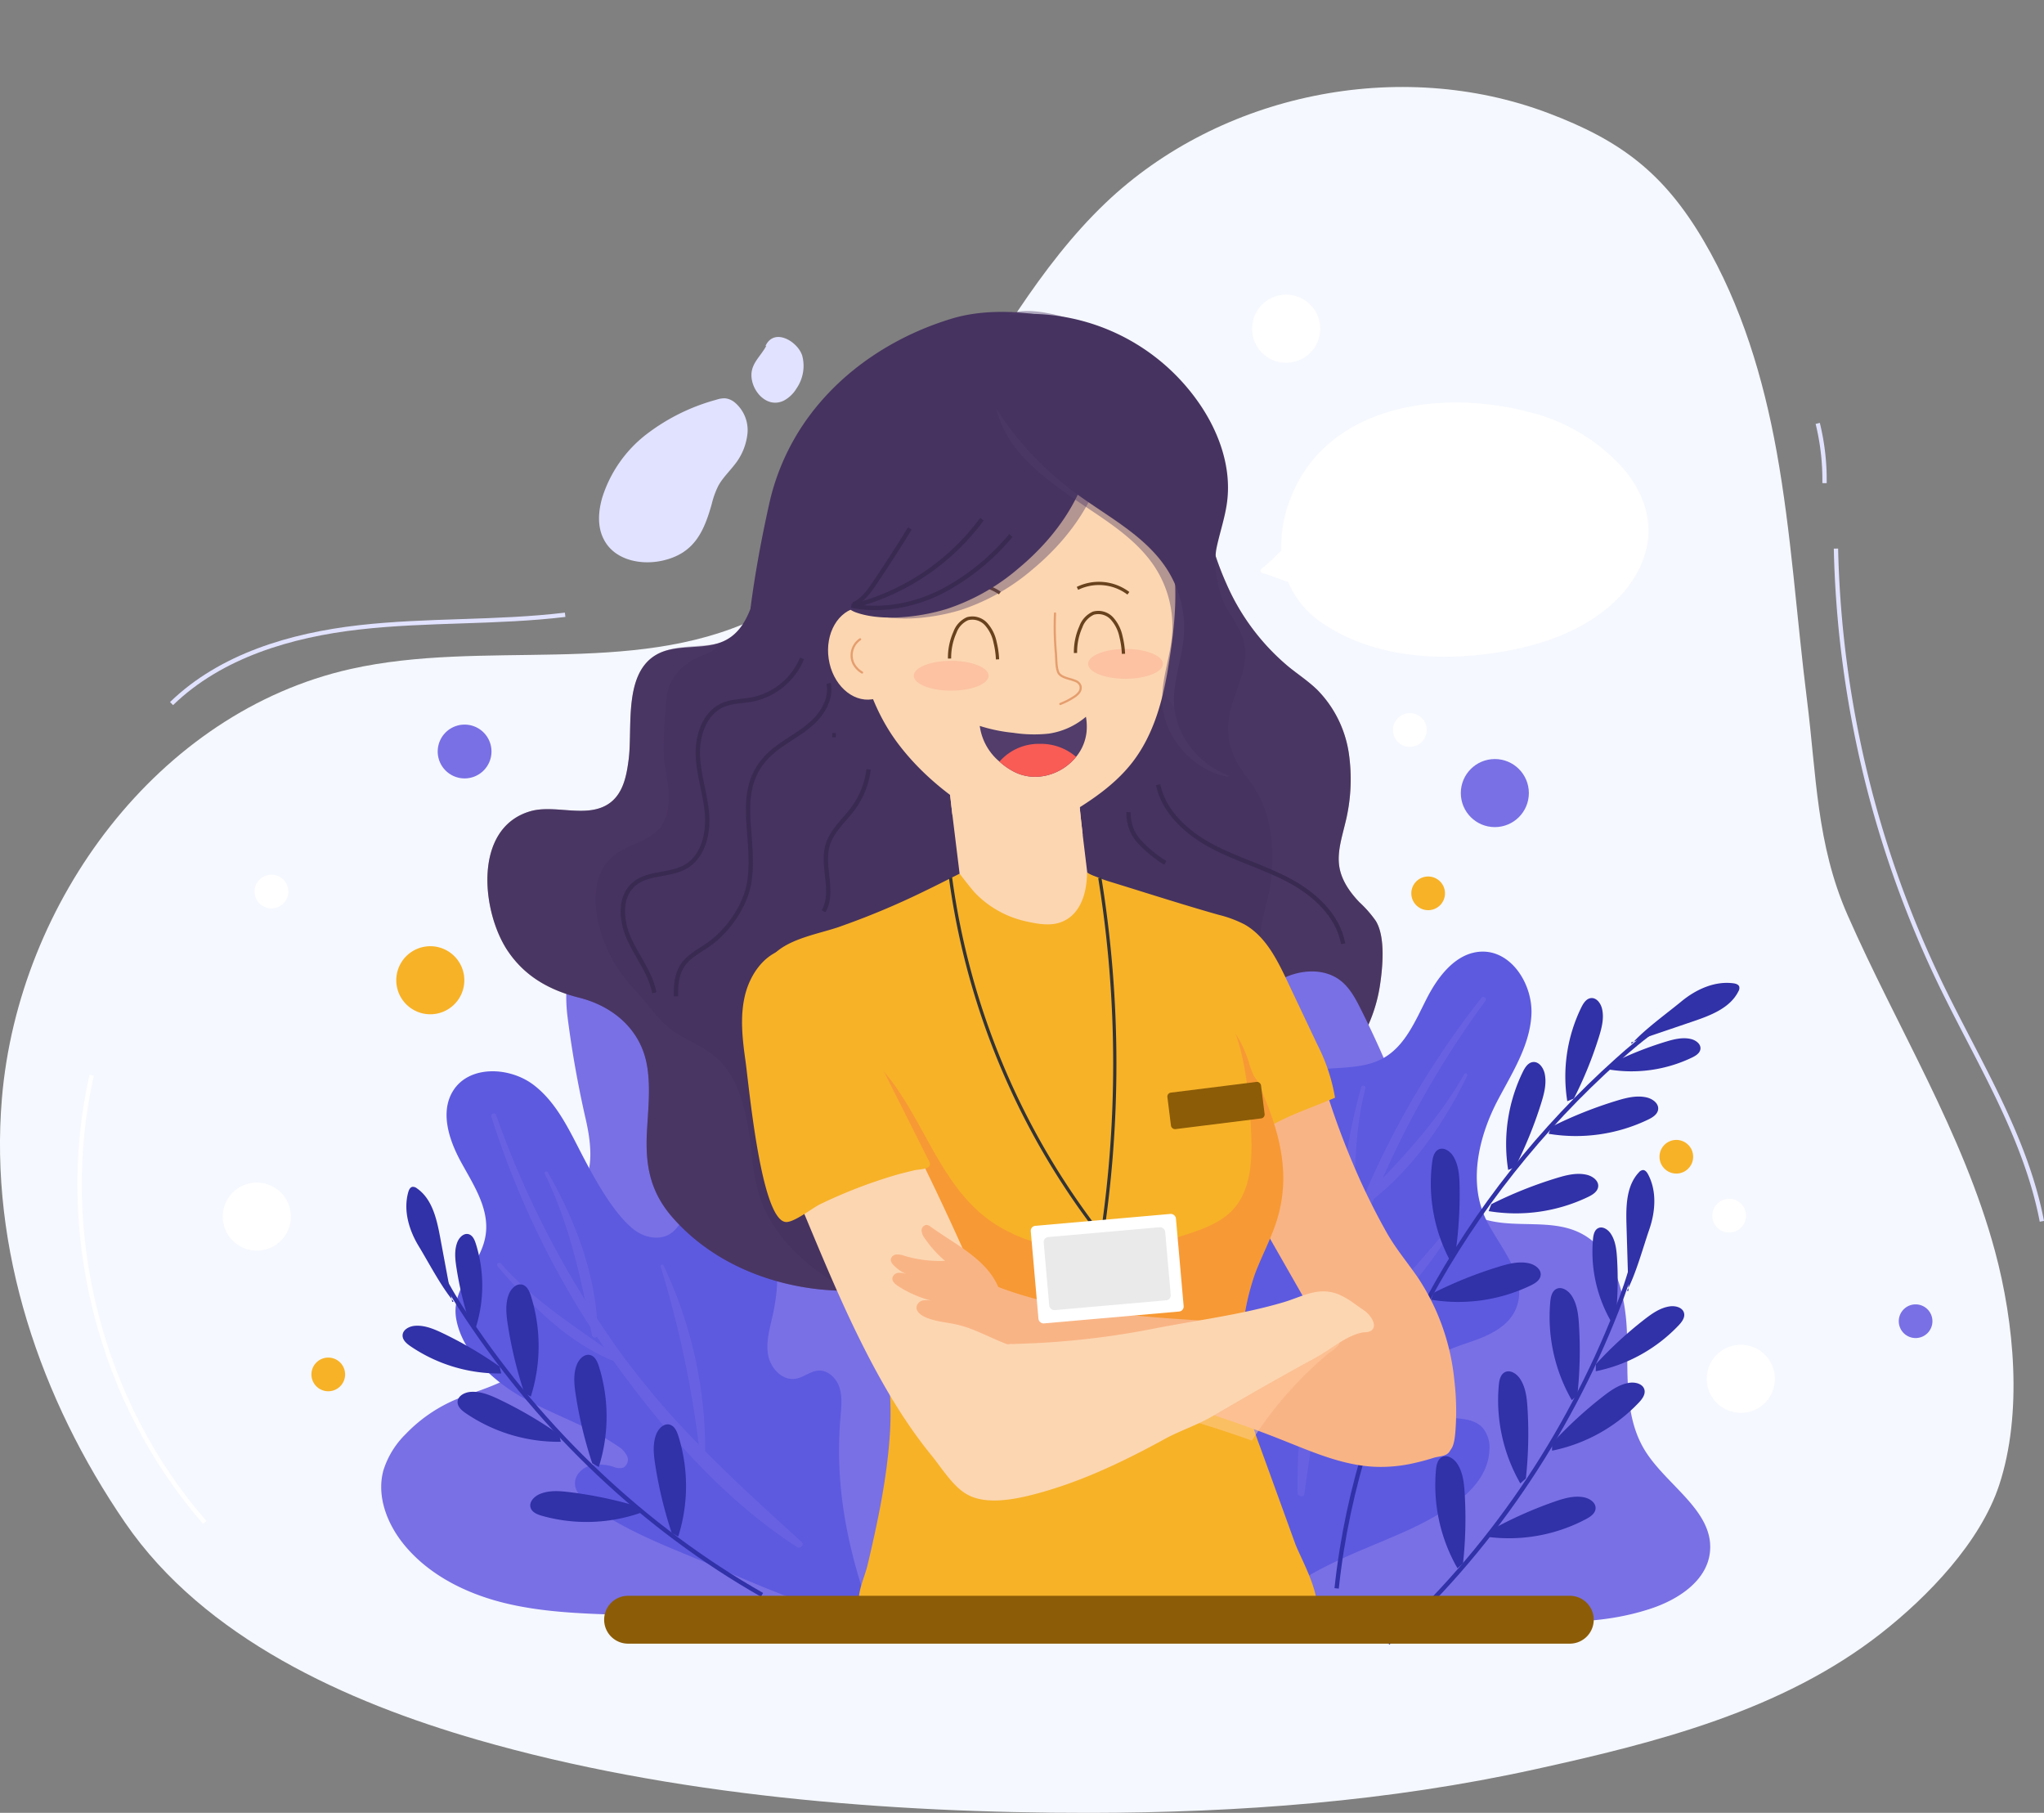 <svg xmlns="http://www.w3.org/2000/svg" width="530.551" height="470.457" viewBox="0 0 530.551 470.457">
  <rect x="0" y="0" width="530.551" height="470.457" fill="#808080" stroke="none"/>
  <g id="Group_32" data-name="Group 32" transform="translate(-205.721 -144.984)">
    <g id="Group_30" data-name="Group 30" transform="translate(205.721 167.557)">
      <g id="Group_29" data-name="Group 29">
        <path id="Path_3" data-name="Path 3" d="M607.6,162.632c-38.556-14.568-85.083-5.127-114.912,23.313-34.476,32.873-47.885,87.83-91.048,107.983-32.132,15-70.33,5.2-104.931,12.973-49.943,11.214-86.171,60.37-90.488,111.374-3.312,39.154,9.989,78.117,31.982,110.17,20.546,29.947,57.445,46.513,91.424,56.319,50.271,14.51,106.81,19.026,159,18.976,38.7-.037,77.61-2.967,115.462-11.289,31.351-6.891,64.214-15.153,89.952-35.35,12.053-9.458,25.682-23.536,30.6-38.438,6.136-18.613,3.91-42.183-1.107-60.748-8.289-30.668-25.45-58.059-38.238-87.139-8.121-18.463-8.077-36.33-10.554-55.95-2.706-21.432-4.022-43.041-7.861-64.321-3.43-19.011-9.109-37.987-18.934-54.729C637.55,178.07,626.3,169.7,607.6,162.632Z" transform="translate(-205.721 -155.855)" fill="#f5f8fe"/>
        <path id="Path_4" data-name="Path 4" d="M370.873,327.754a149.379,149.379,0,0,1,18.822,60.966,154.568,154.568,0,0,1-.779,32.788c-.787,6.2,2.853,18.361-7.1,18.573-4.5.1-8.55-2.508-12.826-3.916-9.568-3.146-19.908-.239-29.918.878-7.982.891-16.042.619-24.067.345-10.045-.343-20.18-.7-29.931-3.139s-19.217-7.159-25.633-14.9c-4.47-5.386-7.344-12.68-5.5-19.433a22.643,22.643,0,0,1,5.781-9.427,39.266,39.266,0,0,1,13.521-9.192c7.554-3.073,17.369-5,19.725-12.8,1.964-6.507-2.739-12.89-6.194-18.743s-5.191-14.709.531-18.376c4.468-2.863,10.783-.469,15.444-3.009,6.3-3.432,5.313-12.6,3.71-19.6q-2.99-13.037-4.693-26.326c-.916-7.143-.48-16.256,6.144-19.082,6.848-2.921,13.945,3.669,17.676,10.114a74.189,74.189,0,0,1,8.112,20.6c1.26,5.5,1.962,11.314,5.023,16.05,5.6,8.667,11.37,3.548,18.8,5.133C363.674,316.571,367.76,322.292,370.873,327.754Z" transform="translate(-154.426 -40.9)" fill="#7970e5"/>
        <path id="Path_5" data-name="Path 5" d="M329.329,221.822c-17.726,2.128-35.7,1.248-53.441,3.26s-35.9,7.357-48.722,19.782" transform="translate(-182.638 -84.852)" fill="none" stroke="#e1e2ff" stroke-miterlimit="10" stroke-width="1.121"/>
        <g id="Group_16" data-name="Group 16" transform="translate(115.912 255.44)">
          <path id="Path_6" data-name="Path 6" d="M372.9,423.218c-.791-2.128-17.24-5.874-19.941-6.891q-9.87-3.719-19.53-7.975c-11.476-5.058-25-9.541-34.908-17.18-1.784-1.375-3.652-3.139-3.652-5.394,0-2.132,1.815-3.947,3.862-4.551a11.389,11.389,0,0,1,6.3.349,3.694,3.694,0,0,0,2.367.17,2.361,2.361,0,0,0,.986-3.065,6.252,6.252,0,0,0-2.44-2.552C298.195,370.8,289,367.98,280.836,363.3c-7.263-4.163-15.33-11.524-16.806-20.28-1.429-8.471,7.095-14.175,7.77-22.607.517-6.48-3.42-12.34-6.534-18.046s-5.467-12.952-2.008-18.453c4.2-6.684,14.715-6.252,20.969-1.433s9.506,12.44,13.2,19.418c2.942,5.567,7.79,14.287,12.871,18.149,2.7,2.056,6.7,2.822,9.483.88,1.755-1.223,2.732-3.262,4.192-4.825,5.369-5.752,15.884-2.938,20.13,3.686s3.733,15.216,1.987,22.888c-.756,3.316-1.717,6.734-1.028,10.062s3.715,6.478,7.072,5.934c2.091-.341,3.835-2,5.951-2.124,2.51-.147,4.678,2.008,5.448,4.4s.484,4.979.27,7.483C362.117,388.061,366.172,405.1,372.9,423.218Z" transform="translate(-261.545 -278.879)" fill="#5d5ae0"/>
          <path id="Path_7" data-name="Path 7" d="M267.151,284.917a227.025,227.025,0,0,0,25.732,54.693c.135.7.274,1.4.407,2.1a.809.809,0,0,0,1.294.422c.615.92,1.227,1.844,1.858,2.757-9.474-6.736-18.951-12.9-26.8-21.8a.564.564,0,0,0-.86.731c8.3,9.672,17.99,19.636,30.024,24.54.019.008.033-.006.052,0,12.946,18.118,28.946,36.247,47.7,48.331.8.517,1.952-.613,1.179-1.314-8.613-7.82-17.061-15.492-25.07-23.585A111.622,111.622,0,0,0,311.858,323.6c-.191-.395-.893-.2-.756.247a272.6,272.6,0,0,1,9.9,46.214,213.184,213.184,0,0,1-20.307-23.808c-2.11-2.915-4.132-5.9-6.111-8.908-1.017-13.341-6.2-26.5-12.772-37.929-.27-.471-1.015-.133-.772.368,5.145,10.592,8.058,21.459,10.417,32.7a242.683,242.683,0,0,1-23.07-47.972C268.142,283.817,266.925,284.207,267.151,284.917Z" transform="translate(-255.541 -273.208)" fill="#7970e5" opacity="0.382" style="mix-blend-mode: screen;isolation: isolate"/>
        </g>
        <path id="Path_8" data-name="Path 8" d="M482.086,385.676a53.9,53.9,0,0,0,10.18-11.1,39.934,39.934,0,0,0,6.129-16.335c.65-4.537,1.348-12.141-1.15-16.231a30.133,30.133,0,0,0-4.273-4.867c-2.46-2.573-4.612-5.637-5.187-9.151-.606-3.7.586-7.425,1.458-11.071a46.717,46.717,0,0,0,.99-18.486,29.666,29.666,0,0,0-8.185-16.395c-2.23-2.168-4.84-3.9-7.263-5.841a58.47,58.47,0,0,1-16.4-21.874,75.467,75.467,0,0,1-4.466-13.16c-.361-1.505-.359-3.592-1.211-4.9-1.125-1.723-3.669-3.1-5.162-4.562-4.012-3.935-7.255-8.569-10.473-13.174-5.87-8.4-11.542-16.983-17.63-25.226-3.071-4.157-2.645-7.5-8.391-8.426-7.743-1.24-16.339-1.456-23.93.851-13.177,4-25.415,11.466-34.326,21.964a60.309,60.309,0,0,0-12.915,25.693c-2.014,9.005-3.783,18.44-4.956,27.624-1.269,3.3-3.061,6.239-6.082,7.952-5.6,3.179-13.2.758-18.671,4.165-8.212,5.12-5.82,18.876-6.856,26.97-.54,4.221-1.422,9.03-5.245,11.553-5.756,3.8-13.978.039-20.346,1.923-14.9,4.4-12.572,26.166-5.783,36.241,4.487,6.657,10.884,10.193,18.529,12.118,8.746,2.2,15.87,8.177,17.558,17.336,1.082,5.876.295,11.906.01,17.873-.4,8.532.966,15.27,6.6,21.75,12.122,13.934,31.559,20.188,49.986,18.961,7.118-.473,14.339-2.033,20.326-5.913,4.269-2.766,7.728-6.584,11.275-10.232,5.992-6.167,12.6-12.1,20.689-15.022,8.22-2.967,17.14-2.6,25.5-4.94,4.452-1.248,6.582-2.3,11.2-2.265a29.088,29.088,0,0,0,11.86-2.363,51.349,51.349,0,0,0,10.021-6.242C477.739,389.212,479.958,387.492,482.086,385.676Z" transform="translate(-140.136 -125.596)" fill="#463360"/>
        <path id="Path_9" data-name="Path 9" d="M360.887,393.4c-17.273.21-34.943-6.1-46.232-19.088-5.635-6.495-7.008-13.222-6.611-21.766.278-5.959,1.069-11.989,0-17.88-1.7-9.148-8.825-15.13-17.576-17.319-7.637-1.933-14.038-5.471-18.531-12.13-6.775-10.056-9.1-31.822,5.8-36.245,6.356-1.862,14.6,1.885,20.346-1.91,3.818-2.537,4.7-7.332,5.239-11.547,1.047-8.1-1.352-21.86,6.867-26.98,4.722-2.963,11.237-2,16.511-3.142-.527,2.28-4.836,3.137-6.754,4.325a14,14,0,0,0-6.009,6.524,19.344,19.344,0,0,0-1.013,5.76c-.38,5.519-.965,11.175.039,16.582.831,4.458,1.59,10.5-1.3,14.383-2.923,3.931-8.631,4.51-12.392,7.649-5.259,4.394-5.33,12.535-3.349,19.1a37.787,37.787,0,0,0,8.775,15.365c4.082,4.225,6.588,8.974,11.933,12.037,3.713,2.128,7.753,3.887,10.706,6.983a21.683,21.683,0,0,1,4.084,6.5c2.352,5.5,3.191,11.518,3.881,17.464a49.843,49.843,0,0,0,2.149,11.306,37.477,37.477,0,0,0,6.7,11.4A52.057,52.057,0,0,0,360.887,393.4Z" transform="translate(-140.136 -81.004)" fill="#523d6b" opacity="0.342" style="mix-blend-mode: multiply;isolation: isolate"/>
        <path id="Path_10" data-name="Path 10" d="M432.346,355.63a40.171,40.171,0,0,1-6.123,16.343,54.256,54.256,0,0,1-10.195,11.1c-2.12,1.815-4.354,3.515-6.588,5.191-.675.513-1.35,1-2.049,1.514A40.267,40.267,0,0,0,412,375.976c.652-4.539,1.35-12.153-1.14-16.25a32.619,32.619,0,0,0-4.284-4.865c-2.469-2.56-4.609-5.633-5.191-9.148-.606-3.7.6-7.427,1.466-11.059a46.761,46.761,0,0,0,1-18.484,29.988,29.988,0,0,0-8.2-16.411c-2.234-2.166-4.842-3.889-7.263-5.82a58.674,58.674,0,0,1-16.389-21.883,73.558,73.558,0,0,1-4.468-13.154c-.374-1.514-.374-3.609-1.211-4.913-1.142-1.721-3.679-3.1-5.168-4.562a90.958,90.958,0,0,1-10.477-13.177c-5.866-8.38-11.547-16.97-17.622-25.211-3.052-4.14-6.675-8.378-4.238-13.488a20.036,20.036,0,0,1,16.135-11.113c7.46-.6,8.949,4.879,12.624,10.058,4.558,6.424,8.939,12.971,13.447,19.431,3.214,4.61,6.449,9.242,10.477,13.177,1.489,1.443,4.026,2.84,5.143,4.564.862,1.3.862,3.374,1.211,4.888a76.215,76.215,0,0,0,4.47,13.154,58.371,58.371,0,0,0,16.412,21.883c2.421,1.931,5.029,3.677,7.263,5.843a29.665,29.665,0,0,1,8.173,16.389,46.732,46.732,0,0,1-.978,18.484c-.885,3.654-2.072,7.379-1.466,11.082.581,3.515,2.722,6.565,5.191,9.148a30.3,30.3,0,0,1,4.261,4.865C433.7,343.5,433,351.091,432.346,355.63Z" transform="translate(-74.082 -122.985)" fill="#523d6b" opacity="0.342" style="mix-blend-mode: multiply;isolation: isolate"/>
        <g id="Group_19" data-name="Group 19" transform="translate(221.744 93.151)">
          <g id="Group_17" data-name="Group 17" transform="translate(23.311 49.604)">
            <path id="Path_11" data-name="Path 11" d="M346.325,317.664c-12.921-2.654-17.2-20.137-18.484-31.056-.629-5.307-1.327-10.614-1.956-15.946-.885-7.473-1.653-14.968-2.095-22.487-.513-8.847,3-25.888,15.62-23.3,12.477,2.56,17.88,20.182,18.507,31.054.374,6.682,1.026,13.316,1.794,19.952.72,6.146,1.512,12.315,2.234,18.484C363.016,303.277,358.569,320.179,346.325,317.664Z" transform="translate(-323.742 -224.608)" fill="#fcd6b1"/>
          </g>
          <g id="Group_18" data-name="Group 18">
            <path id="Path_12" data-name="Path 12" d="M359.711,275.878c-1.956,1.211-3.958,2.373-5.936,3.515a16.423,16.423,0,0,1-6.077,2.467c-3.025.349-5.982-1.071-8.661-2.537a89.772,89.772,0,0,1-13.152-8.661c-.885-7.473-1.653-14.968-2.095-22.487-.513-8.847,3-25.888,15.62-23.3,12.477,2.56,17.88,20.182,18.507,31.054C358.291,262.608,358.943,269.242,359.711,275.878Z" transform="translate(-300.431 -175.004)" fill="#fcd6b1" style="mix-blend-mode: multiply;isolation: isolate"/>
            <path id="Path_13" data-name="Path 13" d="M312.515,239.986c0,13.307,3.256,27.236,11.387,38.022,6.59,8.739,15.527,15.5,25.126,20.755,2.685,1.472,5.631,2.874,8.673,2.531a16.083,16.083,0,0,0,6.065-2.469c7.722-4.458,15.654-9.1,21.069-16.183,5.12-6.7,7.564-15.07,8.976-23.386,2.448-14.424,4.541-32.678-5.3-44.673-7.73-9.42-21.1-13.868-32.983-13.866C335.156,200.718,312.515,213.376,312.515,239.986Z" transform="translate(-312.515 -200.718)" fill="#fcd6b1"/>
          </g>
        </g>
        <path id="Path_14" data-name="Path 14" d="M324.324,219.58a12.714,12.714,0,0,1,13.264.675" transform="translate(-78.061 -88.932)" fill="none" stroke="#68411d" stroke-miterlimit="10" stroke-width="0.841"/>
        <path id="Path_15" data-name="Path 15" d="M328.355,231.452c.986,6.582-2.456,12.554-7.691,13.336s-10.276-3.914-11.262-10.5,2.456-12.554,7.691-13.339S327.369,224.87,328.355,231.452Z" transform="translate(-94.303 -85.877)" fill="#fcd6b1"/>
        <path id="Path_16" data-name="Path 16" d="M367.153,238.844a65.666,65.666,0,0,1-7.068,6.829,54.941,54.941,0,0,1-18.673,10.61c-6.887,2.124-16.719,3.322-23.525.951-5.091-1.773-3.715-6.8-4.732-11.5q-.682-3.152-1.119-6.35a55.884,55.884,0,0,1-.419-12.846,28.739,28.739,0,0,1,1.208-6.123c4.809-14.755,18.733-33.434,36.413-31.677,6.26.623,12.865,5.089,18.527,7.649,3.829,1.732,7.915,3.694,9.937,7.377a15.32,15.32,0,0,1,1.468,7.984C378.791,221.854,373.94,231.193,367.153,238.844Z" transform="translate(-91.957 -120.586)" fill="#523d6b" opacity="0.428" style="mix-blend-mode: multiply;isolation: isolate"/>
        <path id="Path_17" data-name="Path 17" d="M365.389,238.721a65.444,65.444,0,0,1-7.066,6.829,54.97,54.97,0,0,1-18.675,10.612c-6.885,2.124-16.717,3.32-23.523.949-5.091-1.773-3.715-6.8-4.732-11.5q-.682-3.152-1.119-6.35a55.873,55.873,0,0,1-.419-12.844,28.728,28.728,0,0,1,1.208-6.125c4.809-14.755,18.733-33.434,36.413-31.677,6.258.623,12.863,5.089,18.527,7.649,3.829,1.732,7.915,3.694,9.938,7.377a15.323,15.323,0,0,1,1.468,7.984C377.029,221.733,372.178,231.07,365.389,238.721Z" transform="translate(-93.854 -120.719)" fill="#463360"/>
        <path id="Path_18" data-name="Path 18" d="M350.274,232.1c8.013,5.608,16.891,10.486,22.03,18.735a28.174,28.174,0,0,1,4.138,17.034c-.465,5.774-2.72,11.362-2.554,17.153.262,9.207,7.57,17.585,16.461,19.626a1.222,1.222,0,0,0,1.275-1.912,18.165,18.165,0,0,1-3.6-12.849c.66-5.866,4.225-11.113,4.377-17.059.112-4.369-2-7.788-4.238-11.227-2.78-4.277-4.24-11.891-3.169-16.879.853-3.98,2.211-7.861,2.708-11.9,1.1-8.93-2.149-17.977-7.257-25.383a54.171,54.171,0,0,0-25.494-19.856c-5.282-1.968-13.868-4.742-19.555-3.357-5.008,1.219-5.648,12.176-5.637,16.924a29.627,29.627,0,0,0,4.985,16.789c3.632,5.224,8.3,8.868,13.353,12.6C348.815,231.072,349.541,231.591,350.274,232.1Z" transform="translate(-72.208 -125.716)" fill="#523d6b" opacity="0.428" style="mix-blend-mode: multiply;isolation: isolate"/>
        <path id="Path_19" data-name="Path 19" d="M357.213,232.1c8.015,5.608,16.891,10.486,22.032,18.735a28.2,28.2,0,0,1,4.138,17.037c-.467,5.772-2.72,11.362-2.556,17.151.264,9.207,7.57,17.587,16.461,19.626a1.222,1.222,0,0,0,1.275-1.912,18.163,18.163,0,0,1-3.6-12.849c.658-5.866,4.223-11.113,4.375-17.057.112-4.371-2-7.791-4.238-11.227-2.78-4.279-4.238-11.891-3.169-16.881.855-3.98,2.211-7.859,2.708-11.9,1.1-8.93-2.147-17.977-7.257-25.384a53.739,53.739,0,0,0-52.378-22.614c-3.532.536-7.915.652-8.762,4.925-.66,3.324,1.894,6.958,3.252,9.794a83.478,83.478,0,0,0,25.543,30.994Q356.113,231.332,357.213,232.1Z" transform="translate(-76.107 -125.326)" fill="#463360"/>
        <g id="Group_20" data-name="Group 20" transform="translate(220.986 112.168)">
          <path id="Path_20" data-name="Path 20" d="M312.15,230.106c7.751,1.547,15.93.01,23.035-3.453a58.706,58.706,0,0,0,18.359-14.74" transform="translate(-312.15 -207.686)" fill="none" stroke="#392a51" stroke-miterlimit="10" stroke-width="1.121"/>
          <path id="Path_21" data-name="Path 21" d="M312.682,232.237a59.958,59.958,0,0,0,32.784-22.36" transform="translate(-311.577 -209.877)" fill="none" stroke="#392a51" stroke-miterlimit="10" stroke-width="1.121"/>
          <path id="Path_22" data-name="Path 22" d="M312.384,230.746c2.4-1,4.018-3.256,5.477-5.415q4.759-7.042,9.207-14.292" transform="translate(-311.898 -208.626)" fill="none" stroke="#392a51" stroke-miterlimit="10" stroke-width="1.121"/>
        </g>
        <path id="Path_23" data-name="Path 23" d="M350.492,243.061c1.524,7.2,7.606,12.6,14.111,16.034s13.7,5.434,20.166,8.937,12.456,9.053,13.76,16.291" transform="translate(-49.894 -61.991)" fill="none" stroke="#392a51" stroke-miterlimit="10" stroke-width="1.121"/>
        <path id="Path_24" data-name="Path 24" d="M346.817,246.5a10.866,10.866,0,0,0,2.924,7.774,32.184,32.184,0,0,0,6.607,5.357" transform="translate(-53.879 -58.286)" fill="none" stroke="#392a51" stroke-miterlimit="10" stroke-width="1.121"/>
        <path id="Path_25" data-name="Path 25" d="M330.09,227.266a17.786,17.786,0,0,1-12.927,10.67c-2.556.488-5.257.417-7.641,1.462-4.719,2.07-6.667,7.878-6.47,13.027s1.973,10.128,2.373,15.267-1.028,10.988-5.471,13.6c-4.128,2.429-9.831,1.46-13.478,4.568-3.91,3.331-3.372,9.611-1.231,14.281s5.538,8.858,6.5,13.905" transform="translate(-121.911 -78.992)" fill="none" stroke="#392a51" stroke-miterlimit="10" stroke-width="1.121"/>
        <path id="Path_26" data-name="Path 26" d="M372.47,280.38c3.453-4.421,7.037-8.953,11.92-11.713s11.449-3.328,15.859.137c2.363,1.854,3.827,4.6,5.178,7.282a257.667,257.667,0,0,1,11.684,26.935c4,10.882,8.569,23.44,19.474,27.383,8.185,2.957,17.819-.013,25.656,3.773,9.24,4.462,12.064,16.227,12.331,26.482s-.743,21.276,4.63,30.016c5.668,9.221,18.16,15.836,16.879,26.584-.874,7.346-8.208,12.12-15.224,14.458-28.521,9.508-59.571-4.036-89.529-1.534-10.652.889-23.029,3.276-30.676-4.19-3.621-3.536-5.253-8.592-6.545-13.484a180.074,180.074,0,0,1,13.058-125.582" transform="translate(-52.259 -36.871)" fill="#7970e5"/>
        <g id="Group_21" data-name="Group 21" transform="translate(314.926 224.381)">
          <path id="Path_27" data-name="Path 27" d="M359.941,334.57c.694-7.82,1.42-15.776,4.381-23.046s8.552-13.885,16.077-16.119c6.941-2.062,14.923-.305,21.214-3.889,5.648-3.214,8.278-9.767,11.244-15.55s7.633-11.808,14.128-12.041c7.89-.284,13.444,8.65,12.979,16.532s-4.94,14.856-8.633,21.833c-4.8,9.067-7.759,20.737-3.465,30.45,3.206,7.255,11.9,15.718,7.894,24.285-1.916,4.093-6.366,6.306-10.623,7.822s-8.833,2.755-12.07,5.909-4.358,9.045-.955,12.016c4.078,3.561,11.482.725,15.168,4.686a7.91,7.91,0,0,1,1.786,5.7c-.332,9.277-9.744,15.182-18.017,19.4-10.907,5.556-29.368,10.953-37.507,19.987-12.1-29.495-15.118-66.236-16.148-97.819" transform="translate(-357.393 -263.92)" fill="#5d5ae0"/>
          <path id="Path_28" data-name="Path 28" d="M415.706,269.778a227.086,227.086,0,0,0-30.747,52.042c-.5.507-1,1.013-1.512,1.52a.807.807,0,0,0,.38,1.3c-.415,1.028-.835,2.054-1.235,3.09.241-11.624.006-22.925,2.951-34.426a.564.564,0,0,0-1.086-.3c-3.328,12.3-6.117,25.921-3.4,38.629,0,.021.025.025.029.044-7.7,20.9-13.685,44.32-13.127,66.628.025.955,1.6,1.269,1.75.237,1.622-11.52,3.21-22.821,5.4-33.994A111.637,111.637,0,0,0,408.87,328.5c.22-.38-.338-.849-.629-.484A272.527,272.527,0,0,1,375.6,362.193a213.742,213.742,0,0,1,8.262-30.182c1.225-3.384,2.552-6.732,3.929-10.062,10.459-8.345,18.426-20.033,24.175-31.895.239-.488-.461-.914-.737-.432-5.864,10.212-13.212,18.733-21.181,27.007a242.84,242.84,0,0,1,26.687-46.058C417.172,269.979,416.165,269.192,415.706,269.778Z" transform="translate(-346.063 -257.837)" fill="#7970e5" opacity="0.382" style="mix-blend-mode: screen;isolation: isolate"/>
        </g>
        <g id="Group_22" data-name="Group 22" transform="translate(346.948 232.494)">
          <path id="Path_29" data-name="Path 29" d="M372.815,422.264c5.585-52.646,33.431-101.785,72.853-137.123,6.8-6.1,14.154-11.937,22.827-14.809" transform="translate(-372.815 -265.13)" fill="none" stroke="#3131a8" stroke-miterlimit="10" stroke-width="1.121"/>
          <path id="Path_30" data-name="Path 30" d="M409.62,283.292q8.089-2.747,16.179-5.5c4.553-1.549,9.551-3.47,11.688-7.78a1.627,1.627,0,0,0,.216-1.2c-.193-.579-.9-.791-1.5-.872-4.863-.652-9.728,1.57-13.511,4.693s-9.665,7.33-12.9,11.019" transform="translate(-333.2 -267.827)" fill="#3131a8"/>
          <path id="Path_31" data-name="Path 31" d="M401.908,296.486a40.834,40.834,0,0,1,3.646-24.339c.534-1.086,1.3-2.28,2.5-2.411,1.462-.158,2.558,1.37,2.888,2.8.563,2.45-.1,5-.855,7.4a102.189,102.189,0,0,1-6.478,15.888" transform="translate(-342.047 -265.785)" fill="#3131a8"/>
          <path id="Path_32" data-name="Path 32" d="M394.532,305.729a42.739,42.739,0,0,1,3.816-25.477c.559-1.138,1.36-2.386,2.62-2.523,1.53-.166,2.681,1.433,3.025,2.932.588,2.566-.11,5.239-.895,7.751a107.038,107.038,0,0,1-6.784,16.634" transform="translate(-350.012 -257.182)" fill="#3131a8"/>
          <path id="Path_33" data-name="Path 33" d="M389.442,317.331a42.747,42.747,0,0,1-4.487-25.369c.168-1.256.529-2.7,1.682-3.227,1.4-.644,3,.507,3.8,1.819,1.375,2.247,1.563,5,1.617,7.635a107,107,0,0,1-1.14,17.925" transform="translate(-360.146 -245.52)" fill="#3131a8"/>
          <path id="Path_34" data-name="Path 34" d="M406.818,282.843a36.326,36.326,0,0,0,21.665-3.1c.97-.469,2.035-1.142,2.159-2.213.15-1.3-1.2-2.284-2.475-2.585-2.176-.515-4.45.062-6.59.716a91.087,91.087,0,0,0-14.167,5.668" transform="translate(-336.216 -260.377)" fill="#3131a8"/>
          <path id="Path_35" data-name="Path 35" d="M399.31,291.7a43.342,43.342,0,0,0,25.861-3.7c1.159-.561,2.429-1.364,2.577-2.641.179-1.551-1.435-2.726-2.953-3.086-2.6-.615-5.313.075-7.867.855a108.385,108.385,0,0,0-16.912,6.765" transform="translate(-344.297 -252.534)" fill="#3131a8"/>
          <path id="Path_36" data-name="Path 36" d="M391.811,301.363a43.347,43.347,0,0,0,25.863-3.7c1.159-.561,2.429-1.364,2.577-2.641.179-1.551-1.437-2.726-2.955-3.085-2.6-.617-5.313.075-7.867.853a108.687,108.687,0,0,0-16.912,6.767" transform="translate(-352.368 -242.131)" fill="#3131a8"/>
          <path id="Path_37" data-name="Path 37" d="M384.622,312.433a43.362,43.362,0,0,0,25.863-3.7c1.159-.561,2.429-1.364,2.577-2.641.179-1.551-1.435-2.726-2.955-3.085-2.6-.617-5.311.075-7.865.853a108.714,108.714,0,0,0-16.914,6.767" transform="translate(-360.106 -230.215)" fill="#3131a8"/>
        </g>
        <g id="Group_23" data-name="Group 23" transform="translate(104.495 285.413)">
          <path id="Path_38" data-name="Path 38" d="M346.512,394.356c-30.56-17.369-56.888-42.5-76.429-71.834-5.066-7.6-9.8-15.712-11.4-24.707" transform="translate(-253.21 -288.468)" fill="none" stroke="#3131a8" stroke-miterlimit="10" stroke-width="1.121"/>
          <path id="Path_39" data-name="Path 39" d="M268.418,323.191q-1.564-8.4-3.131-16.8c-.883-4.728-2.07-9.95-6.032-12.678a1.62,1.62,0,0,0-1.159-.386c-.6.108-.911.774-1.078,1.364-1.339,4.72.164,9.85,2.716,14.042s5.876,10.61,9.068,14.337" transform="translate(-255.538 -293.314)" fill="#3131a8"/>
          <path id="Path_40" data-name="Path 40" d="M281.645,323.066a40.829,40.829,0,0,1-23.569-7.08c-1-.685-2.07-1.611-2.029-2.824.052-1.468,1.721-2.336,3.185-2.458,2.506-.208,4.938.818,7.207,1.9a102.378,102.378,0,0,1,14.8,8.681" transform="translate(-256.046 -274.626)" fill="#3131a8"/>
          <path id="Path_41" data-name="Path 41" d="M289.719,331.906a42.754,42.754,0,0,1-24.673-7.413c-1.047-.716-2.166-1.688-2.122-2.955.054-1.539,1.8-2.446,3.335-2.575,2.625-.216,5.168.855,7.543,1.991a107.234,107.234,0,0,1,15.5,9.088" transform="translate(-248.645 -265.735)" fill="#3131a8"/>
          <path id="Path_42" data-name="Path 42" d="M300.794,336.931a42.745,42.745,0,0,1-25.751.82c-1.219-.345-2.591-.909-2.953-2.124-.438-1.476.93-2.894,2.342-3.5,2.419-1.042,5.174-.835,7.786-.513A107.117,107.117,0,0,1,299.8,335.3" transform="translate(-238.867 -252.371)" fill="#3131a8"/>
          <path id="Path_43" data-name="Path 43" d="M267.946,323.6a36.326,36.326,0,0,0,.025-21.885c-.326-1.028-.841-2.178-1.881-2.452-1.264-.334-2.433.864-2.913,2.081-.82,2.081-.573,4.412-.23,6.624a90.771,90.771,0,0,0,3.588,14.831" transform="translate(-248.965 -286.969)" fill="#3131a8"/>
          <path id="Path_44" data-name="Path 44" d="M275.367,334.632a43.344,43.344,0,0,0,.031-26.125c-.388-1.227-1-2.6-2.247-2.928-1.509-.4-2.9,1.032-3.476,2.483-.98,2.483-.685,5.27-.276,7.909a108.535,108.535,0,0,0,4.284,17.705" transform="translate(-242.086 -280.185)" fill="#3131a8"/>
          <path id="Path_45" data-name="Path 45" d="M283.864,343.432a43.344,43.344,0,0,0,.031-26.125c-.39-1.227-1-2.6-2.247-2.928-1.51-.4-2.9,1.032-3.476,2.483-.98,2.483-.685,5.27-.276,7.909a108.746,108.746,0,0,0,4.281,17.705" transform="translate(-232.94 -270.712)" fill="#3131a8"/>
          <path id="Path_46" data-name="Path 46" d="M293.795,352.128A43.344,43.344,0,0,0,293.826,326c-.39-1.227-1-2.6-2.247-2.928-1.509-.4-2.9,1.032-3.476,2.483-.98,2.483-.685,5.27-.276,7.909a108.75,108.75,0,0,0,4.281,17.705" transform="translate(-222.251 -261.353)" fill="#3131a8"/>
        </g>
        <g id="Group_24" data-name="Group 24" transform="translate(360.262 281.065)">
          <path id="Path_47" data-name="Path 47" d="M379.227,408.914c26.168-23.469,46.556-53.62,59.415-86.439,3.333-8.5,6.231-17.435,5.889-26.565" transform="translate(-379.227 -286.171)" fill="none" stroke="#3131a8" stroke-miterlimit="10" stroke-width="1.121"/>
          <path id="Path_48" data-name="Path 48" d="M409.579,322.594q-.255-8.54-.511-17.08c-.143-4.809-.091-10.162,3.2-13.671a1.619,1.619,0,0,1,1.051-.623c.61-.023,1.055.563,1.343,1.1,2.311,4.327,1.933,9.661.33,14.3s-3.486,11.617-5.814,15.936" transform="translate(-347.151 -291.22)" fill="#3131a8"/>
          <path id="Path_49" data-name="Path 49" d="M405.208,325.119a40.82,40.82,0,0,0,21.526-11.929c.833-.88,1.682-2.014,1.383-3.189-.363-1.424-2.178-1.919-3.636-1.725-2.494.33-4.651,1.848-6.638,3.391a102.3,102.3,0,0,0-12.618,11.628" transform="translate(-351.262 -272.904)" fill="#3131a8"/>
          <path id="Path_50" data-name="Path 50" d="M399.74,335.458a42.75,42.75,0,0,0,22.535-12.487c.87-.922,1.759-2.11,1.445-3.339-.378-1.491-2.278-2.008-3.8-1.806-2.61.345-4.869,1.935-6.95,3.551a107.017,107.017,0,0,0-13.208,12.172" transform="translate(-357.148 -262.627)" fill="#3131a8"/>
          <path id="Path_51" data-name="Path 51" d="M391.81,342.5a42.736,42.736,0,0,0,25.334-4.67c1.119-.6,2.34-1.441,2.434-2.705.114-1.534-1.522-2.629-3.031-2.924-2.585-.5-5.232.284-7.718,1.157a107.131,107.131,0,0,0-16.395,7.336" transform="translate(-365.683 -247.273)" fill="#3131a8"/>
          <path id="Path_52" data-name="Path 52" d="M409.617,322.762a36.3,36.3,0,0,1-4.676-21.378c.1-1.073.359-2.307,1.318-2.8,1.163-.594,2.56.328,3.287,1.414,1.244,1.858,1.5,4.192,1.634,6.424a90.872,90.872,0,0,1-.355,15.255" transform="translate(-351.714 -283.491)" fill="#3131a8"/>
          <path id="Path_53" data-name="Path 53" d="M405.2,335.057a43.35,43.35,0,0,1-5.581-25.523c.118-1.281.428-2.753,1.572-3.339,1.391-.708,3.056.392,3.924,1.688,1.487,2.22,1.79,5,1.952,7.668a108.668,108.668,0,0,1-.421,18.212" transform="translate(-357.48 -275.339)" fill="#3131a8"/>
          <path id="Path_54" data-name="Path 54" d="M398.764,345.464a43.371,43.371,0,0,1-5.583-25.523c.12-1.281.43-2.753,1.574-3.339,1.391-.708,3.056.39,3.924,1.688,1.485,2.22,1.79,5,1.952,7.668a108.449,108.449,0,0,1-.424,18.212" transform="translate(-364.404 -264.138)" fill="#3131a8"/>
          <path id="Path_55" data-name="Path 55" d="M390.908,356.069a43.353,43.353,0,0,1-5.583-25.523c.12-1.279.43-2.751,1.574-3.337,1.391-.71,3.056.39,3.924,1.688,1.485,2.22,1.79,5,1.952,7.668a108.436,108.436,0,0,1-.424,18.212" transform="translate(-372.86 -252.722)" fill="#3131a8"/>
        </g>
        <path id="Path_56" data-name="Path 56" d="M310.709,236.861h-.949" transform="translate(-93.737 -68.664)" fill="none" stroke="#392a51" stroke-miterlimit="10" stroke-width="1.121"/>
        <path id="Path_57" data-name="Path 57" d="M337.647,221.656a78.046,78.046,0,0,0,.22,10.193c.133,1.516.037,3.644.61,5.058.422,1.042,1.973,1.466,3.013,1.779a10.673,10.673,0,0,1,1.6.534,2.162,2.162,0,0,1,1.15,1.184,2.009,2.009,0,0,1-.345,1.742,4.862,4.862,0,0,1-1.375,1.208,18.541,18.541,0,0,1-3.488,1.784" transform="translate(-63.801 -85.03)" fill="none" stroke="#e59e6e" stroke-linecap="round" stroke-linejoin="round" stroke-width="0.561"/>
        <g id="Group_25" data-name="Group 25" transform="translate(254.309 163.434)">
          <path id="Path_58" data-name="Path 58" d="M355.925,238.456a12.235,12.235,0,0,1-2.722,6.518c-3.773,4.7-10.733,6.8-16.366,3.725a17.481,17.481,0,0,1-3.515-2.492,14.626,14.626,0,0,1-5.122-9.265,42.084,42.084,0,0,0,8.731,1.792,35.549,35.549,0,0,0,9.171.21,19.192,19.192,0,0,0,9.661-4.377A14.6,14.6,0,0,1,355.925,238.456Z" transform="translate(-328.199 -234.567)" fill="#523d6b"/>
          <path id="Path_59" data-name="Path 59" d="M350.547,241.329c-3.773,4.7-10.733,6.8-16.366,3.725a17.481,17.481,0,0,1-3.515-2.492,13.532,13.532,0,0,1,10.546-4.61A13.892,13.892,0,0,1,350.547,241.329Z" transform="translate(-325.544 -230.922)" fill="#f85c55"/>
        </g>
        <path id="Path_60" data-name="Path 60" d="M361.159,229.963c0,2.137-4.348,3.868-9.709,3.868s-9.709-1.732-9.709-3.868,4.346-3.87,9.709-3.87S361.159,227.825,361.159,229.963Z" transform="translate(-59.314 -80.254)" fill="#fcc2a2"/>
        <g id="Group_27" data-name="Group 27" transform="translate(192.613 203.744)">
          <path id="Path_61" data-name="Path 61" d="M361.938,306.224a45,45,0,0,1-2.67-7.655,15.4,15.4,0,0,1-.28-7.537c1.582-5.951,11.461-9.221,16.719-10.7,2.45-.689,5.8-.536,8.011-1.676a207.4,207.4,0,0,0,10.407,28.6q3.143,6.936,6.871,13.586c2.438,4.331,5.446,7.845,8.239,11.914a58.4,58.4,0,0,1,9.393,26.525,68.18,68.18,0,0,1,.247,13.667c-.374,4.223-1.453,6.682-5.116,3.058-1.445-1.431-3.235-2.375-4.684-3.8-4.747-4.666-8.455-10.33-13.316-14.954-3.7-3.519-7.757-6.721-10.866-10.774a61.223,61.223,0,0,1-4.448-7.028l-12.838-22.477A120.911,120.911,0,0,1,361.938,306.224Z" transform="translate(-233.747 -227.42)" fill="#f9b485"/>
          <path id="Path_62" data-name="Path 62" d="M443.706,448.429a6.053,6.053,0,0,1-.513.326,12.319,12.319,0,0,1-5.284,1.233,497.494,497.494,0,0,1-60.364,1.281c-10.849-.442-21.673-1.211-32.5-2.1-5.052-.419-11.734-.349-16.391-2.654-4.539-2.282-.976-8.451.025-12.757,2.606-11.011,4.958-22.115,5.749-33.429,1.63-23.583-6.543-43.209-17.576-63.53-4.794-8.847-9.846-17.647-13.035-27.192a59.575,59.575,0,0,1-2.282-28.936c1.466-8.567,12.221-10.01,19.252-12.315a202.784,202.784,0,0,0,22.981-9.6c2.051-.968,8.8-4.389,8.8-4.389s3.036,4,4.2,5.2a26.239,26.239,0,0,0,12.932,7.159c2.772.621,6.007,1.254,8.777.372,5.511-1.757,7.161-7.865,7.161-13.1,0,.629,8.916,6.52,9.755,7.217,4.4,3.632,8.775,7.24,13.177,10.872a33.775,33.775,0,0,1,12.128,16.04l3.632,7.961c1.071,2.352,2.141,4.7,3.235,7.053,0,.048.025.071.025.093.324.675.627,1.352.93,2.027.419.907.839,1.815,1.256,2.747.235.536.467,1.047.7,1.582,5.027,11.453,8.357,22.815,4.236,35.338-1.512,4.587-3.841,8.87-5.517,13.386a62.843,62.843,0,0,0-2.118,33.384,85.157,85.157,0,0,0,3.376,11.127q4.606,12.676,9.194,25.352C441.214,432.437,448.57,444.891,443.706,448.429Z" transform="translate(-296.096 -253.964)" fill="#f7b228"/>
          <path id="Path_63" data-name="Path 63" d="M356.855,259.371c6.264,1.952,12.539,3.9,18.893,5.7a30.408,30.408,0,0,1,6.673,2.473c5.463,3.063,8.461,9.074,11.14,14.734q3.915,8.266,7.828,16.53a47.152,47.152,0,0,1,4.558,13.723c-5.149,2.24-10.432,3.941-15.434,6.6-5.106,2.718-9.578,6.964-14.663,9.506,3.171-2.45-19.476-44.231-21.459-48.136-3.9-7.672-9.474-7.57-11.779-16.378-1.509-5.762.139-3.3-.97-10.145.071.44,2.319,1.2,2.693,1.356a30.5,30.5,0,0,0,2.938,1.065Q352.069,257.872,356.855,259.371Z" transform="translate(-252.035 -253.981)" fill="#f7b228"/>
          <path id="Path_64" data-name="Path 64" d="M422.283,323.217c-1.512,4.587-3.841,8.87-5.517,13.386a62.843,62.843,0,0,0-2.118,33.384c-16.32,4.842-33.849,6.169-50.96,7.076-6.634.326-13.548.583-19.624-2.07-7.776-3.4-12.873-10.965-16.785-18.509a129.867,129.867,0,0,1-14.317-53.637c-.139-3.025.116-6.146-.093-9.148-.21-2.793-1.188-5.517-.116-8.335.814-2.141,3.212-3.864,5.4-3.119a6.629,6.629,0,0,1,2.608,2.1c10.382,12.338,14.62,30.52,28.866,39.436,14.877,9.288,34.223,7.751,50.8,2.047,3.912-1.327,7.869-2.98,10.662-6,4.377-4.726,4.935-11.8,4.773-18.251-.233-8.428-1.281-19.58-4.1-27.4l.139.21a30.013,30.013,0,0,1,3.235,7.053c0,.048.025.071.025.093a23.635,23.635,0,0,0,1.443,3.8c.255.326.488.652.743.978.235.536.467,1.047.7,1.582C423.074,299.333,426.4,310.694,422.283,323.217Z" transform="translate(-283.66 -232.254)" fill="#f85c55" opacity="0.28" style="mix-blend-mode: multiply;isolation: isolate"/>
          <path id="Path_65" data-name="Path 65" d="M448.525,348.763a1.679,1.679,0,0,1-.187.21c-.932,1-2.585.907-3.818,1.3-1.63.511-3.306.978-5,1.35a38.285,38.285,0,0,1-10.035,1c-8.38-.3-16.247-3.748-24.023-6.844q-5.167-2.062-10.43-3.935-11.315-4.052-22.906-7.217c-3.841-1.047-7.73-2-11.617-2.909-5.587-1.281-14.952-2.67-20.168-5.068s-6.325-5.965-8.675-11.2a9.43,9.43,0,0,1-.862-5.843c.465-1.956-2.456-3.54-.455-3.681,1.14-.091-.01-.395,1.061,0,21.557,8.335,49.583,8.2,73.632,10.035,4.051.3,8.17.7,12.408,1.211.513.048,1.046.118,1.559.187,5.633.745,11.524-2.047,16.879-.162,5.866,2.07,10.01,7.589,11.964,13.478a29.14,29.14,0,0,1,1.094,9.312c0,1.63-.046,3.26.048,4.888C449.06,346.109,449.316,347.691,448.525,348.763Z" transform="translate(-264.957 -198.283)" fill="#f9b485"/>
          <path id="Path_66" data-name="Path 66" d="M396.514,314.6a14.336,14.336,0,0,1-2.608,2.1,101.792,101.792,0,0,0-10.056,9.73,99.9,99.9,0,0,0-9.638,12.664c-.046.071-.069.118-.116.187q-11.312-4.049-22.906-7.217c2.932-4.539,7.915-7.263,12.687-9.775,6.449-3.447,13.131-6.962,20.23-8.893a44.281,44.281,0,0,1,6.543-1.281c1.489-.164,4.819-.885,5.889.675A1.428,1.428,0,0,1,396.514,314.6Z" transform="translate(-241.758 -191.745)" fill="#ffcba1" opacity="0.492" style="mix-blend-mode: multiply;isolation: isolate"/>
          <path id="Path_67" data-name="Path 67" d="M300.933,293.626c9.41,19.877,16.683,40.707,26.658,60.327,4.944,9.721,10.508,19.221,17.412,27.694,2.7,3.31,5.515,8,9.169,10.1,4.861,2.8,12.118,1.4,17.19.1,12.047-3.09,23.332-8.48,34.2-14.435,3.958-2.168,8.312-3.551,12.163-5.787,4.418-2.57,8.831-5.151,13.278-7.676q7.008-3.977,14.082-7.844c3.6-1.97,8.224-6,12.356-6.391a3.225,3.225,0,0,0,1.761-.448c1.8-1.422-.5-4.252-1.721-5.1l-2.753-1.914a19.61,19.61,0,0,0-4.279-2.469c-5.162-1.916-9.186.7-14.057,2.143-10.932,3.243-22.634,4.68-33.841,6.881a212.206,212.206,0,0,1-35.632,3.918,5.639,5.639,0,0,1-3.509-.691,5.791,5.791,0,0,1-1.79-3.376c-2.135-7.88-27.225-63.5-36.1-72.666a126.531,126.531,0,0,0-22.562,17.865" transform="translate(-295.851 -230.295)" fill="#fcd6b1"/>
          <path id="Path_68" data-name="Path 68" d="M329.368,263.042c26.127,13.224,27.184,1.485,29.505-4.919" transform="translate(-265.245 -249.523)" fill="none" stroke="#f7b228" stroke-miterlimit="10" stroke-width="0.561" style="mix-blend-mode: multiply;isolation: isolate"/>
          <path id="Path_69" data-name="Path 69" d="M347.221,319.768a1.336,1.336,0,0,0-.168-.951Q339.6,304,332.142,289.19c-3.308-6.574-6.642-13.193-11.106-19.046-2.894-3.8-6.81-7.784-11.9-6.32-5.124,1.472-8.687,6.667-9.946,12.118s-.606,11.171.179,16.721c.9,6.362,4,41.056,10.394,41.859,2.1.262,6.987-3.638,8.978-4.6q4.731-2.289,9.62-4.178t9.9-3.368c1.6-.471,3.235-.843,4.854-1.248C344.256,320.844,346.909,320.925,347.221,319.768Z" transform="translate(-298.486 -243.722)" fill="#f7b228"/>
          <g id="Group_26" data-name="Group 26" transform="translate(54.113 1.449)">
            <path id="Path_70" data-name="Path 70" d="M324.547,254.679a193.1,193.1,0,0,0,38.635,92.278" transform="translate(-324.547 -254.679)" fill="none" stroke="#333" stroke-miterlimit="10" stroke-width="0.841"/>
            <path id="Path_71" data-name="Path 71" d="M343.208,254.7a301.45,301.45,0,0,1,.12,95.841" transform="translate(-304.461 -254.657)" fill="none" stroke="#333" stroke-miterlimit="10" stroke-width="0.841"/>
          </g>
          <rect id="Rectangle_15" data-name="Rectangle 15" width="37.828" height="25.425" rx="1.284" transform="translate(74.824 91.91) rotate(-5.027)" fill="#fff"/>
          <rect id="Rectangle_16" data-name="Rectangle 16" width="31.654" height="19.033" rx="1.284" transform="translate(78.179 94.824) rotate(-5.027)" fill="#eaeaea"/>
        </g>
        <path id="Path_72" data-name="Path 72" d="M314.391,224.886a5.033,5.033,0,0,0-1.779,6.185,5.86,5.86,0,0,0,2.284,2.438" transform="translate(-91.133 -81.554)" fill="none" stroke="#e59e6e" stroke-linecap="round" stroke-linejoin="round" stroke-width="0.561"/>
        <path id="Path_73" data-name="Path 73" d="M340.17,232.061a16.075,16.075,0,0,1,1.393-6.8,6.148,6.148,0,0,1,3.264-3.54,4.817,4.817,0,0,1,4.819,1.4,10.012,10.012,0,0,1,2.33,4.682,22.563,22.563,0,0,1,.644,4.47" transform="translate(-61.007 -85.176)" fill="none" stroke="#68411d" stroke-miterlimit="10" stroke-width="0.841"/>
        <path id="Path_74" data-name="Path 74" d="M324.425,232.757a16.073,16.073,0,0,1,1.393-6.8,6.142,6.142,0,0,1,3.264-3.54,4.817,4.817,0,0,1,4.819,1.4,9.992,9.992,0,0,1,2.33,4.682,22.537,22.537,0,0,1,.644,4.47" transform="translate(-77.954 -84.428)" fill="none" stroke="#68411d" stroke-miterlimit="10" stroke-width="0.841"/>
        <path id="Path_75" data-name="Path 75" d="M339.369,231.446c0,2.137-4.346,3.87-9.709,3.87s-9.709-1.734-9.709-3.87,4.348-3.87,9.709-3.87S339.369,229.31,339.369,231.446Z" transform="translate(-82.768 -78.658)" fill="#fcc2a2"/>
        <path id="Path_76" data-name="Path 76" d="M329.863,230.4c.737,3.644-1.248,7.363-3.933,9.935s-6.034,4.319-9.049,6.493c-12.994,9.373-5.621,22.124-7.6,35.047-.945,6.148-5.48,12.664-10.5,16.214-2.409,1.7-5.222,3.04-6.852,5.5-1.534,2.311-1.755,5.239-1.7,8.011" transform="translate(-114.774 -75.619)" fill="none" stroke="#392a51" stroke-miterlimit="10" stroke-width="1.121"/>
        <path id="Path_77" data-name="Path 77" d="M320.364,241.143a21.362,21.362,0,0,1-3.926,10.016c-2.313,3.179-5.573,5.839-6.69,9.607-1.659,5.587,1.865,12.167-1.076,17.2" transform="translate(-94.908 -64.055)" fill="none" stroke="#392a51" stroke-miterlimit="10" stroke-width="1.121"/>
        <path id="Path_78" data-name="Path 78" d="M340.412,219.189a12.71,12.71,0,0,1,13.22,1.271" transform="translate(-60.744 -89.073)" fill="none" stroke="#68411d" stroke-miterlimit="10" stroke-width="0.841"/>
        <path id="Path_79" data-name="Path 79" d="M327.392,298.521a2.054,2.054,0,0,0-1-.444,1.417,1.417,0,0,0-1.306,1.487,3.77,3.77,0,0,0,.831,2.02,29.536,29.536,0,0,0,5.243,5.818,31.606,31.606,0,0,1-10.533-1.3,5.065,5.065,0,0,0-2.114-.345,1.574,1.574,0,0,0-1.439,1.362,2.053,2.053,0,0,0,.7,1.364,10.175,10.175,0,0,0,3.382,2.365,5.063,5.063,0,0,0-2.116-.326,1.726,1.726,0,0,0-1.532,1.3c-.137.911.708,1.647,1.485,2.145a29.7,29.7,0,0,0,9.061,3.883,6.294,6.294,0,0,0-2.521-.181,2.138,2.138,0,0,0-1.759,1.615c-.166,1.117.87,2.037,1.879,2.546,2.7,1.36,5.822,1.466,8.762,2.155,4.3,1.007,8.2,3.262,12.323,4.842a1.633,1.633,0,0,0,1.545.033,1.391,1.391,0,0,0,.432-.747,4.725,4.725,0,0,0-.835-4.19,12.2,12.2,0,0,1-1.225-1.48c-.679-1.19-.353-2.674-.53-4.032C344.8,308.147,334.728,303.855,327.392,298.521Z" transform="translate(-85.869 -2.776)" fill="#f9b485"/>
        <path id="Path_80" data-name="Path 80" d="M457.772,212.817a47.629,47.629,0,0,0-23.467-14.694,75.426,75.426,0,0,0-11.584-2.3c-20.114-2.477-43.3,3.308-51.483,24.011a33.611,33.611,0,0,0-2.527,13.955c-.912.675-1.8,1.742-2.575,2.429q-.822.729-1.64,1.46c-.282.253-1.287.866-1.2,1.354.133.59,1.059.648,1.51.806.874.305,1.742.627,2.612.939l3.083,1.111a24.021,24.021,0,0,0,9.124,10.828c13.139,8.771,30.095,9.888,45.69,7.365,10.091-1.634,20.186-4.933,28.156-11.567,4.863-4.051,8.739-9.5,10.077-15.683C465.123,225.562,462.44,218.367,457.772,212.817Z" transform="translate(-36.115 -113.41)" fill="#fff"/>
        <path id="Path_81" data-name="Path 81" d="M435.234,213.549a274.114,274.114,0,0,0,26.978,112.632c9.778,20.3,22.217,39.816,26.469,61.944" transform="translate(41.318 -93.756)" fill="none" stroke="#e1e2ff" stroke-miterlimit="10" stroke-width="1.121"/>
        <path id="Path_82" data-name="Path 82" d="M379.909,190.646a8.832,8.832,0,1,1-8.833-8.831A8.834,8.834,0,0,1,379.909,190.646Z" transform="translate(-37.244 -127.914)" fill="#fff"/>
        <path id="Path_83" data-name="Path 83" d="M272.923,272.078a8.832,8.832,0,1,1-8.833-8.833A8.831,8.831,0,0,1,272.923,272.078Z" transform="translate(-152.399 -40.266)" fill="#f7b228"/>
        <circle id="Ellipse_4" data-name="Ellipse 4" cx="8.832" cy="8.832" r="8.832" transform="translate(57.826 284.317)" fill="#fff"/>
        <path id="Path_84" data-name="Path 84" d="M274.4,242.529a6.98,6.98,0,1,1-6.979-6.981A6.98,6.98,0,0,1,274.4,242.529Z" transform="translate(-146.826 -70.078)" fill="#7970e5"/>
        <circle id="Ellipse_5" data-name="Ellipse 5" cx="8.832" cy="8.832" r="8.832" transform="translate(379.175 174.406)" fill="#7970e5"/>
        <path id="Path_85" data-name="Path 85" d="M436.751,321.895a8.832,8.832,0,1,1-8.833-8.833A8.832,8.832,0,0,1,436.751,321.895Z" transform="translate(23.938 13.355)" fill="#fff"/>
        <path id="Path_86" data-name="Path 86" d="M388.6,238.489a4.369,4.369,0,1,1-4.369-4.369A4.369,4.369,0,0,1,388.6,238.489Z" transform="translate(-18.283 -71.615)" fill="#fff"/>
        <path id="Path_87" data-name="Path 87" d="M253.392,319.029a4.37,4.37,0,1,1-4.369-4.369A4.369,4.369,0,0,1,253.392,319.029Z" transform="translate(-163.815 15.075)" fill="#f7b228"/>
        <path id="Path_88" data-name="Path 88" d="M428.518,299.189a4.37,4.37,0,1,1-4.369-4.371A4.369,4.369,0,0,1,428.518,299.189Z" transform="translate(24.683 -6.282)" fill="#fff"/>
        <path id="Path_89" data-name="Path 89" d="M390.889,258.9a4.37,4.37,0,1,1-4.369-4.369A4.369,4.369,0,0,1,390.889,258.9Z" transform="translate(-15.819 -49.642)" fill="#f7b228"/>
        <path id="Path_90" data-name="Path 90" d="M451.823,312.378a4.369,4.369,0,1,1-4.369-4.369A4.369,4.369,0,0,1,451.823,312.378Z" transform="translate(49.77 7.917)" fill="#7970e5"/>
        <path id="Path_91" data-name="Path 91" d="M246.287,258.676a4.369,4.369,0,1,1-4.369-4.369A4.369,4.369,0,0,1,246.287,258.676Z" transform="translate(-171.461 -49.886)" fill="#fff"/>
        <circle id="Ellipse_6" data-name="Ellipse 6" cx="4.369" cy="4.369" r="4.369" transform="translate(430.748 273.244)" fill="#f7b228"/>
        <rect id="Rectangle_17" data-name="Rectangle 17" width="24.499" height="9.55" rx="1.024" transform="matrix(0.992, -0.124, 0.124, 0.992, 302.887, 261.102)" fill="#8c5c07"/>
        <g id="Group_28" data-name="Group 28" transform="translate(156.818 391.547)">
          <path id="Path_92" data-name="Path 92" d="M531.89,356.854H287.458a6.211,6.211,0,0,1-6.212-6.212h0a6.211,6.211,0,0,1,6.212-6.212H531.89a6.211,6.211,0,0,1,6.212,6.212h0A6.211,6.211,0,0,1,531.89,356.854Z" transform="translate(-281.246 -344.429)" fill="#8c5c07"/>
          <path id="Path_93" data-name="Path 93" d="M362.105,346.61c24.522.214,49.039.667,73.557,1.119" transform="translate(-194.213 -342.081)" fill="none" stroke="#8c5c07" stroke-miterlimit="10" stroke-width="0.561" style="mix-blend-mode: multiply;isolation: isolate"/>
          <path id="Path_94" data-name="Path 94" d="M289.883,348.806c24.522.214,49.039.667,73.557,1.119" transform="translate(-271.949 -339.718)" fill="none" stroke="#8c5c07" stroke-miterlimit="10" stroke-width="0.561" style="mix-blend-mode: multiply;isolation: isolate"/>
          <path id="Path_95" data-name="Path 95" d="M294.1,347.4c24.522.214,49.039.667,73.557,1.119" transform="translate(-267.416 -341.229)" fill="none" stroke="#8c5c07" stroke-miterlimit="10" stroke-width="0.561" style="mix-blend-mode: multiply;isolation: isolate"/>
          <path id="Path_96" data-name="Path 96" d="M336.3,347.847c24.522.214,49.039.667,73.557,1.119" transform="translate(-221.984 -340.75)" fill="none" stroke="#8c5c07" stroke-miterlimit="10" stroke-width="0.561" style="mix-blend-mode: multiply;isolation: isolate"/>
          <path id="Path_97" data-name="Path 97" d="M317.4,346.217c24.52.212,49.039.666,73.557,1.117" transform="translate(-242.329 -342.504)" fill="none" stroke="#8c5c07" stroke-miterlimit="10" stroke-width="0.561" style="mix-blend-mode: multiply;isolation: isolate"/>
        </g>
        <path id="Path_98" data-name="Path 98" d="M218.809,279.366c-9.167,40.389,2.087,84.877,29.351,116.052" transform="translate(-195.011 -22.914)" fill="none" stroke="#fff" stroke-miterlimit="10" stroke-width="1.121"/>
        <path id="Path_99" data-name="Path 99" d="M432.954,197.9a61.218,61.218,0,0,1,1.763,15.5" transform="translate(38.864 -110.597)" fill="none" stroke="#e1e2ff" stroke-miterlimit="10" stroke-width="1.121"/>
      </g>
      <path id="Path_100" data-name="Path 100" d="M312.662,215.794a14.224,14.224,0,0,0-1.071,1.638,21.977,21.977,0,0,0-1.711,4.7c-2.074,7.421-4.672,12.977-12.892,14.782-5.565,1.221-12.508-.139-15.228-5.7-1.632-3.262-1.339-7.18-.318-10.681A33.416,33.416,0,0,1,292.924,204.1a52.318,52.318,0,0,1,18.147-8.964,6.415,6.415,0,0,1,2.307-.359,4.7,4.7,0,0,1,2.371,1,9.373,9.373,0,0,1,3.393,8.09,15.467,15.467,0,0,1-3.49,8.305C314.69,213.4,313.6,214.546,312.662,215.794Z" transform="translate(-125.118 -113.98)" fill="#e1e2ff"/>
      <path id="Path_101" data-name="Path 101" d="M303.528,189.376c-1.518,2.818-3.926,4.535-3.87,7.732.073,4.124,4.088,8.613,8.4,6.509a8.538,8.538,0,0,0,3.308-3.171,10.306,10.306,0,0,0,1.462-8.54c-1.206-3.723-7.338-7.315-9.533-2.44" transform="translate(-104.612 -122.223)" fill="#e1e2ff"/>
    </g>
  </g>
</svg>

